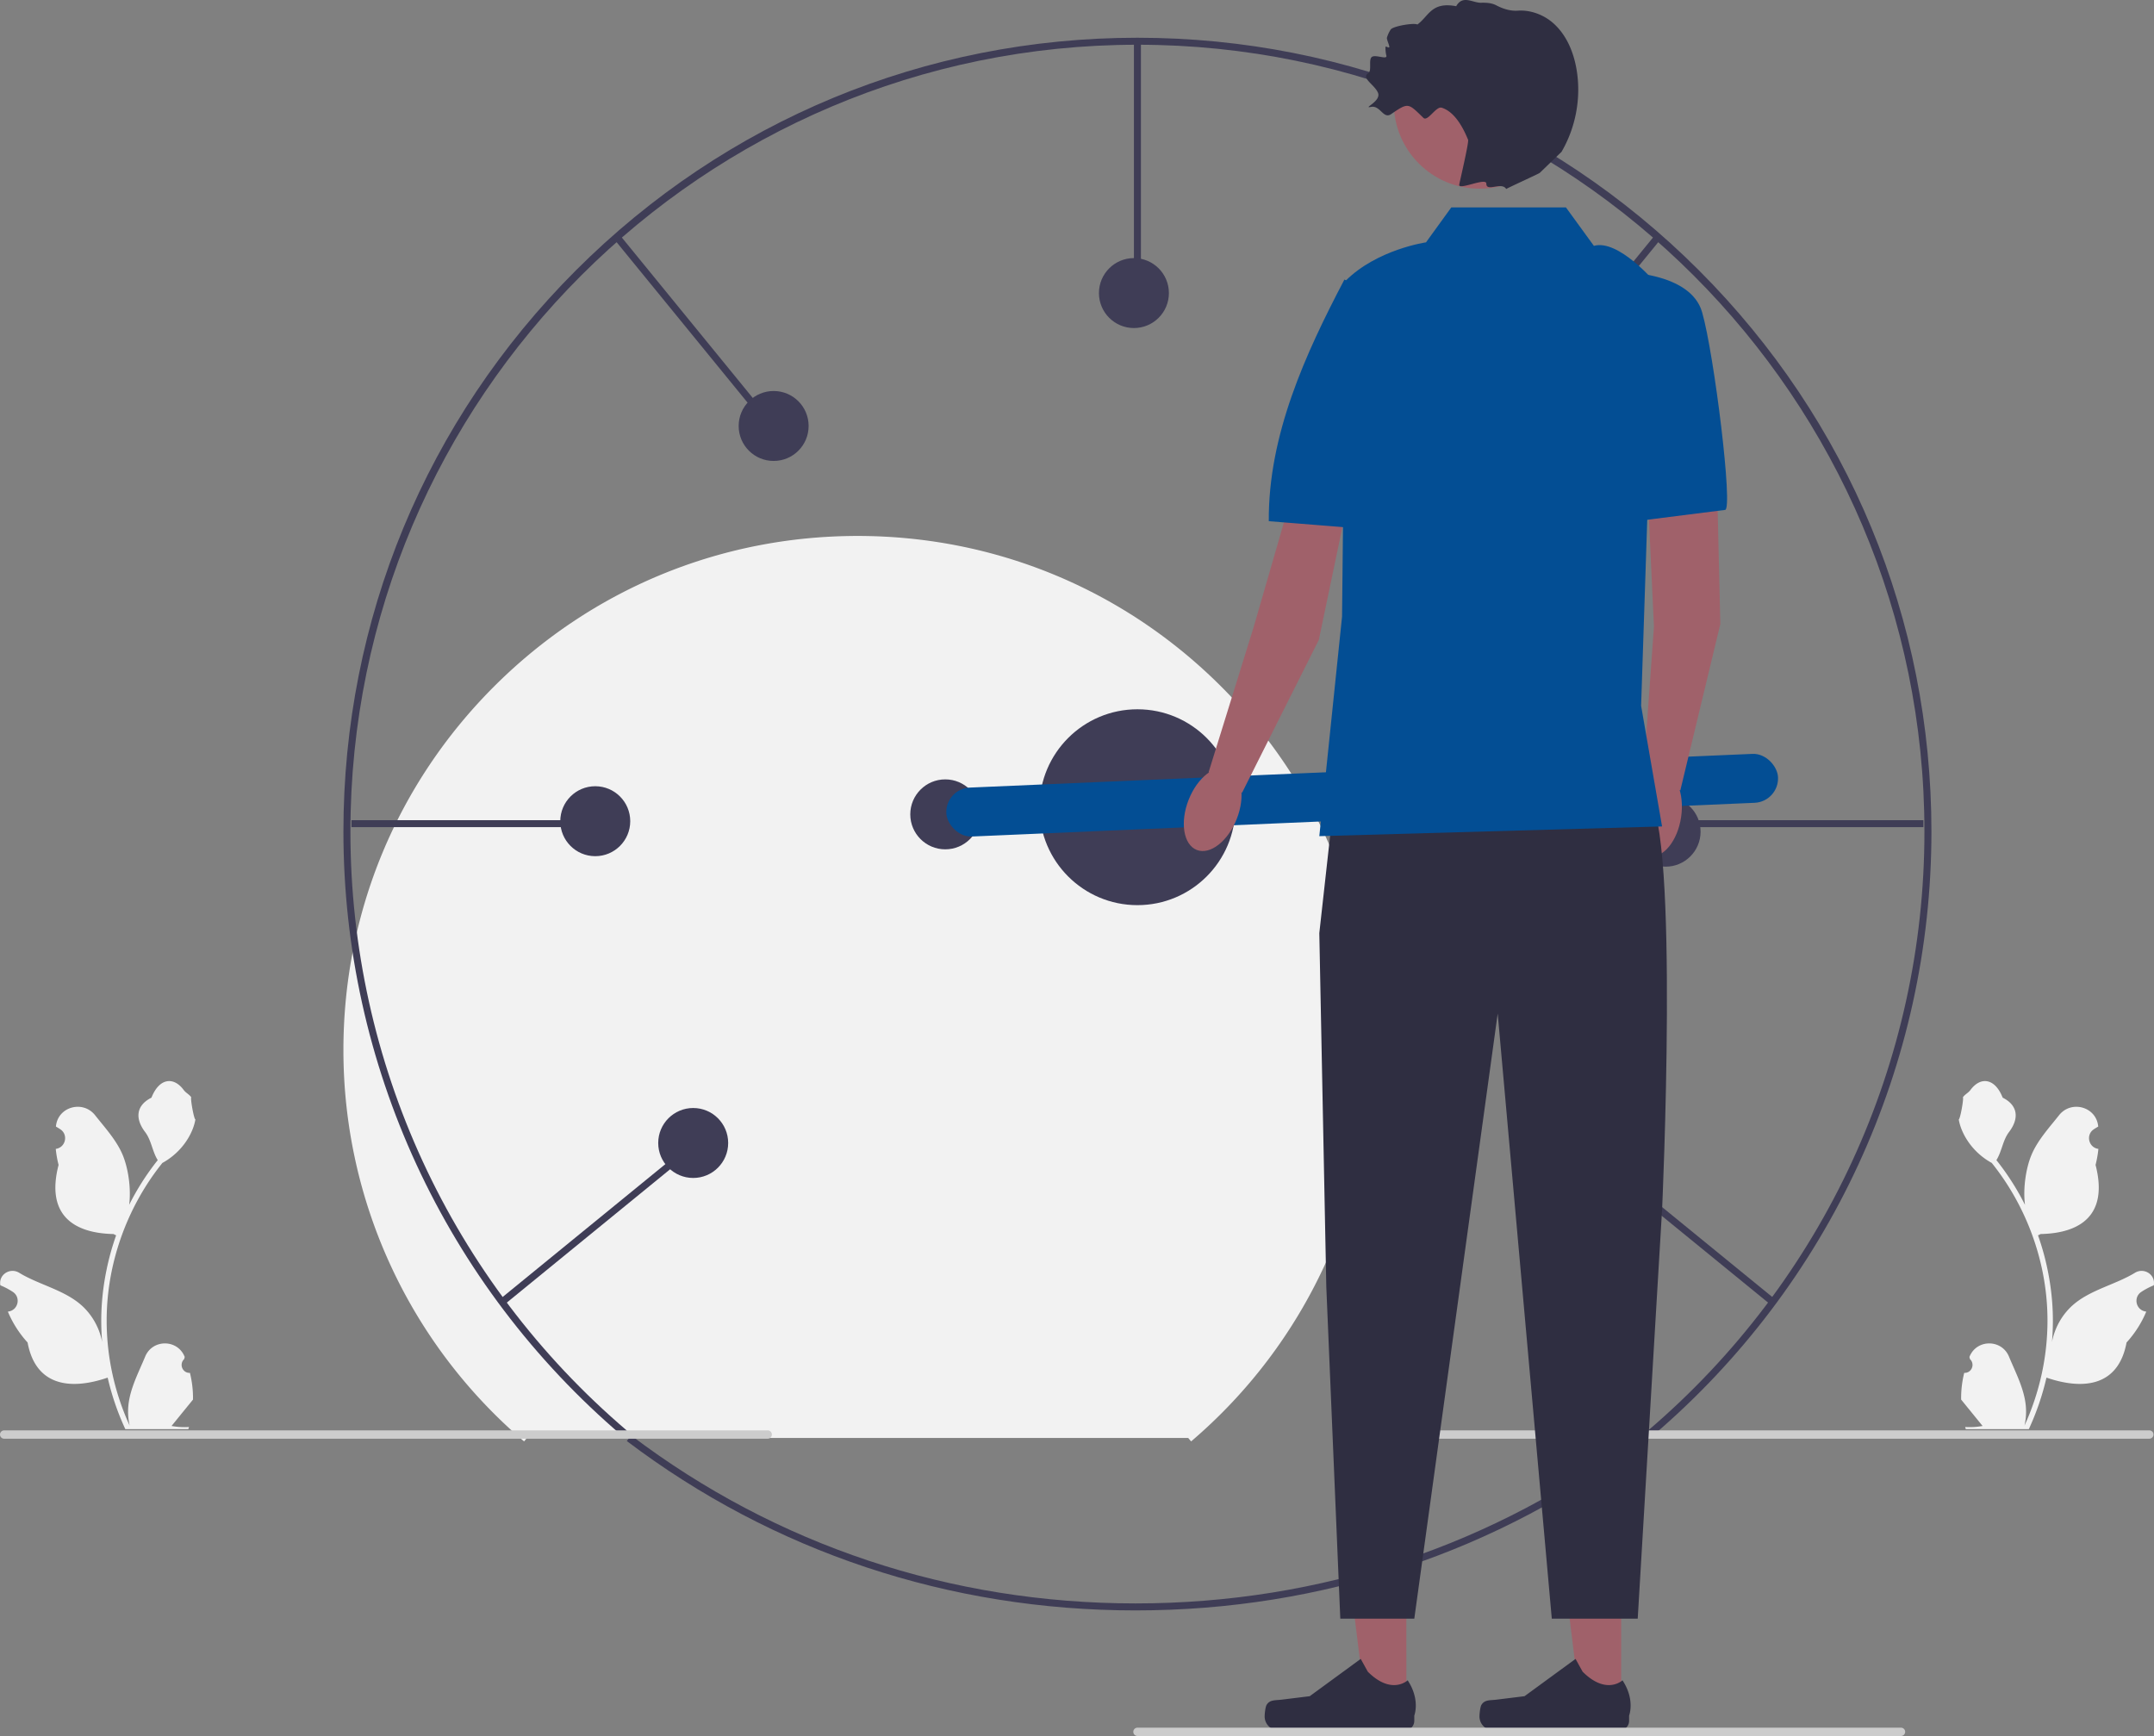 <svg xmlns="http://www.w3.org/2000/svg" xmlns:xlink="http://www.w3.org/1999/xlink" width="615.81" height="496.342"><rect width="100%" height="100%" fill="#808080" stroke="none"/><path fill="#3f3d56" d="M324.648 460.435c-53.302 0-103.6-16.748-145.455-48.434l1.277-1.575c41.488 31.408 91.344 48.01 144.178 48.01 52.875 0 102.761-16.626 144.267-48.078l1.278 1.574c-41.874 31.73-92.203 48.503-145.545 48.503Z"/><g><path fill="#f2f2f2" d="M561.551 392.516c2.066.13 3.208-2.438 1.645-3.934l-.155-.618.061-.148c2.09-4.982 9.17-4.948 11.242.042 1.838 4.428 4.18 8.864 4.755 13.546a18.029 18.029 0 0 1-.316 6.2c4.308-9.41 6.575-19.687 6.575-30.02 0-2.597-.142-5.194-.433-7.784a71.607 71.607 0 0 0-.994-6.31c-2.306-11.277-7.299-22.018-14.5-30.99-3.462-1.892-6.35-4.85-8.093-8.396-.627-1.28-1.118-2.655-1.35-4.056.394.051 1.485-5.949 1.188-6.317.55-.833 1.532-1.247 2.132-2.06 2.982-4.044 7.09-3.338 9.236 2.157 4.582 2.312 4.626 6.148 1.815 9.837-1.79 2.346-2.035 5.522-3.604 8.034.161.207.33.407.49.614a73.591 73.591 0 0 1 7.682 12.169c-.61-4.767.29-10.509 1.826-14.21 1.748-4.217 5.025-7.77 7.91-11.415 3.466-4.38 10.574-2.468 11.184 3.083l.018.162c-.429.241-.849.498-1.259.77-2.34 1.547-1.53 5.173 1.241 5.601l.063.01a30.628 30.628 0 0 1-.807 4.58c3.701 14.315-4.29 19.53-15.702 19.763-.252.13-.497.259-.75.381a73.187 73.187 0 0 1 2.765 9.98 73.856 73.856 0 0 1 1.28 9.048c.296 3.83.27 7.68-.053 11.503l.02-.135c.82-4.211 3.107-8.145 6.426-10.87 4.946-4.063 11.933-5.56 17.269-8.825 2.568-1.572 5.86.46 5.41 3.437l-.02.143c-.795.323-1.57.698-2.32 1.117-.428.242-.848.499-1.258.77-2.34 1.548-1.531 5.174 1.24 5.602l.064.01.129.02a30.655 30.655 0 0 1-5.639 8.828c-2.314 12.498-12.256 13.683-22.89 10.044h-.006a75.092 75.092 0 0 1-5.045 14.726h-18.02c-.065-.2-.123-.407-.181-.607 1.666.103 3.346.006 4.986-.297-1.337-1.64-2.674-3.294-4.01-4.935a1.12 1.12 0 0 1-.085-.097c-.678-.84-1.362-1.672-2.04-2.512l-.001-.001a29.99 29.99 0 0 1 .879-7.64ZM54.3 392.516c-2.066.13-3.208-2.438-1.645-3.934l.155-.618a31.36 31.36 0 0 0-.061-.148c-2.09-4.982-9.17-4.948-11.242.042-1.838 4.428-4.18 8.864-4.756 13.546a18.029 18.029 0 0 0 .317 6.2c-4.308-9.41-6.575-19.687-6.575-30.02 0-2.597.142-5.194.432-7.784.24-2.118.569-4.224.995-6.31 2.306-11.277 7.299-22.018 14.5-30.99 3.462-1.892 6.35-4.85 8.093-8.396.627-1.28 1.118-2.655 1.35-4.056-.394.051-1.485-5.949-1.188-6.317-.55-.833-1.532-1.247-2.132-2.06-2.982-4.044-7.09-3.338-9.236 2.157-4.582 2.312-4.627 6.148-1.815 9.837 1.789 2.346 2.035 5.522 3.604 8.034-.161.207-.33.407-.49.614a73.591 73.591 0 0 0-7.682 12.169c.61-4.767-.29-10.509-1.826-14.21-1.748-4.217-5.025-7.77-7.91-11.415-3.467-4.38-10.574-2.468-11.185 3.083l-.017.162c.429.241.849.498 1.259.77 2.34 1.547 1.53 5.173-1.241 5.601l-.063.01c.155 1.544.42 3.074.807 4.58-3.702 14.315 4.29 19.53 15.702 19.763.252.13.497.259.749.381a73.187 73.187 0 0 0-2.764 9.98 73.856 73.856 0 0 0-1.28 9.048c-.296 3.83-.27 7.68.052 11.503l-.019-.135c-.82-4.211-3.107-8.145-6.427-10.87-4.945-4.063-11.932-5.56-17.268-8.825-2.568-1.572-5.86.46-5.411 3.437l.022.143c.794.323 1.57.698 2.318 1.117.43.242.849.499 1.26.77 2.339 1.548 1.53 5.174-1.242 5.602l-.063.01-.129.02a30.655 30.655 0 0 0 5.639 8.828c2.314 12.498 12.256 13.683 22.89 10.044h.006a75.092 75.092 0 0 0 5.045 14.726h18.02c.065-.2.123-.407.18-.607a20.475 20.475 0 0 1-4.985-.297c1.337-1.64 2.674-3.294 4.01-4.935a1.12 1.12 0 0 0 .084-.097c.679-.84 1.363-1.672 2.041-2.512v-.001a29.99 29.99 0 0 0-.878-7.64ZM150.665 411.125l-.84.985c-32.822-27.992-51.646-68.77-51.646-111.876 0-39.266 15.29-76.181 43.055-103.946 27.764-27.764 64.68-43.054 103.945-43.054s76.182 15.29 103.946 43.054c27.764 27.765 43.054 64.68 43.054 103.946 0 43.107-18.824 83.884-51.644 111.876l-.84-.985"/><path fill="#3f3d56" d="m472.428 410.552-1.297-1.521c50.236-42.845 79.048-105.26 79.048-171.24 0-124.065-100.934-225-225-225s-225 100.935-225 225c0 65.98 28.812 128.395 79.05 171.24l-1.299 1.521c-50.682-43.225-79.75-106.194-79.75-172.76 0-60.636 23.611-117.641 66.485-160.515 42.874-42.874 99.879-66.485 160.514-66.485S442.82 34.403 485.694 77.277c42.874 42.874 66.485 99.879 66.485 160.515 0 66.566-29.068 129.535-79.75 172.76Z"/><path fill="#ccc" d="M395 410.152c0 .66.53 1.19 1.19 1.19h218.29c.66 0 1.19-.53 1.19-1.19 0-.66-.53-1.19-1.19-1.19H396.19c-.66 0-1.19.53-1.19 1.19Z"/><path fill="#3f3d56" d="M324.179 11.792h2v69.402h-2zM100.479 234.493h69.401v2h-69.401zM175.464 68.241l1.55-1.264 43.88 53.767-1.55 1.265zM142.668 371.665l53.757-43.894 1.265 1.549-53.758 43.894zM480.479 234.493h69.401v2h-69.401zM429.466 120.745l43.877-53.77 1.55 1.264-43.878 53.77zM452.663 329.326l1.265-1.55 53.768 43.882-1.264 1.55z"/><circle cx="325.179" cy="230.792" r="28" fill="#3f3d56"/><circle cx="454.179" cy="327.792" r="10" fill="#3f3d56"/><circle cx="476.179" cy="237.792" r="10" fill="#3f3d56"/><circle cx="428.179" cy="121.792" r="10" fill="#3f3d56"/><circle cx="324.179" cy="83.792" r="10" fill="#3f3d56"/><circle cx="221.179" cy="121.792" r="10" fill="#3f3d56"/><circle cx="170.179" cy="234.792" r="10" fill="#3f3d56"/><circle cx="198.179" cy="326.792" r="10" fill="#3f3d56"/><g><circle cx="270.241" cy="232.834" r="10" fill="#3f3d56"/><rect width="238" height="14" x="270.433" y="220.356" fill="#034e94" rx="7" ry="7" transform="rotate(-2.466 389.432 227.356)"/></g><g><g><path fill="#a0616a" d="M402.067 487.72h-11.662l-5.549-44.986h17.214l-.003 44.987z"/><path fill="#2f2e41" d="M362.109 487.456c-.363.612-.555 2.586-.555 3.297a3.958 3.958 0 0 0 3.958 3.958h36.12a2.7 2.7 0 0 0 2.7-2.7v-1.504s1.786-4.52-1.892-10.09c0 0-4.572 4.362-11.404-2.47l-2.015-3.65-14.583 10.666-8.083.995c-1.769.218-3.337-.034-4.246 1.498Z"/></g><g><path fill="#a0616a" d="M463.481 487.72h-11.663l-5.548-44.986h17.214l-.003 44.987z"/><path fill="#2f2e41" d="M423.523 487.456c-.363.612-.555 2.586-.555 3.297a3.958 3.958 0 0 0 3.958 3.958h36.12a2.7 2.7 0 0 0 2.7-2.7v-1.504s1.786-4.52-1.892-10.09c0 0-4.572 4.362-11.404-2.47l-2.015-3.65-14.583 10.666-8.083.995c-1.769.218-3.337-.034-4.246 1.498Z"/></g><g><path fill="#a0616a" d="m490.594 125.591 1.234 52.834-11.435 47.552-10.646-3.538 3.101-43.319-2.728-58.371 20.474 4.842z"/><ellipse cx="473.298" cy="232.508" fill="#a0616a" rx="12.466" ry="7.402" transform="rotate(-81.755 473.298 232.508)"/><path fill="#034e94" d="M463.68 77.795s19.622-.045 22.935 11.452c3.446 11.955 8.942 56.542 6.564 56.545l-24.496 3.096-5.003-71.093Z"/></g><g><path fill="#a0616a" d="m387.854 131.222-10.812 51.73-21.949 43.706-9.563-5.865 12.87-41.48 16.618-57.462 12.836 9.37z"/><ellipse cx="346.698" cy="231.405" fill="#a0616a" rx="12.466" ry="7.402" transform="rotate(-68.611 346.698 231.405)"/><path fill="#034e94" d="M384.357 79.922s10.73 4.785 13.73 16.368c2.729 10.536 9.477 56.9-10.349 54.724l-25-2c-.177-24.607 10.446-47.809 21.62-69.092Z"/></g><path fill="#2f2e41" d="m381.18 230.792-4 36 2 101.157 4 94.843h21.157l23.842-173 15.465 173h24.567l6.968-117s5-109-4-118-90 3-90 3Z"/><path fill="#034e94" d="M447.68 59.292h-32.76l-7.24 10s-14 2-23 11l-1 96-6.5 62.775 97.992-2.775-5.993-34.5 3.993-121.087s-10.493-12.413-17.493-10.413l-8-11Z"/><circle cx="422.985" cy="29.433" r="24.512" fill="#a0616a"/><path fill="#2f2e41" d="M444.044 6.608c-2.742-2.415-6.505-3.806-10.096-3.56-2.176.15-4.29-.534-6.222-1.547a4.852 4.852 0 0 0-.4-.187c-1.219-.504-2.572-.56-3.89-.528-2.402.058-5.243-2.35-7.124.99-7.119-1.34-7.776 2.796-11.09 5.234-.938-.554-7.01.455-7.649 1.451a9.173 9.173 0 0 0-1.054 2.283c-.147.481.741 2.238.674 2.691s-1.09-.396-1.099.01c-.023 1.086.129 1.968.256 2.46.325 1.256-3.008-.353-4.102.344-1.094.697.021 3.92-1.049 4.653-1.276.875-.43 1.841.682 2.984.767.788 1.66 1.66 2.074 2.643 1.014 2.409-4.557 4.544-1.993 4.035 2.646-.526 3.509 3.593 5.735 2.07 5.037-3.448 4.855-3.165 9.25 1.069 1.221 1.176 3.618-3.428 5.232-2.911 3.042.973 5.526 4.236 7.534 9.168.285.698-2.41 12.088-2.534 12.832-.288 1.731 7.776-2.177 7.755-.287-.029 2.493 4.403-.65 5.678 1.535.16-.2 9.15-4.287 9.581-4.605l6.229-6.02c4.083-6.988 5.642-15.415 4.329-23.4-.827-5.03-2.882-10.039-6.707-13.407Z"/></g><path fill="#ccc" d="M324 495.152c0 .66.53 1.19 1.19 1.19h218.29c.66 0 1.19-.53 1.19-1.19 0-.66-.53-1.19-1.19-1.19H325.19c-.66 0-1.19.53-1.19 1.19ZM0 410.152c0 .66.53 1.19 1.19 1.19h218.29c.66 0 1.19-.53 1.19-1.19 0-.66-.53-1.19-1.19-1.19H1.19c-.66 0-1.19.53-1.19 1.19Z"/></g></svg>